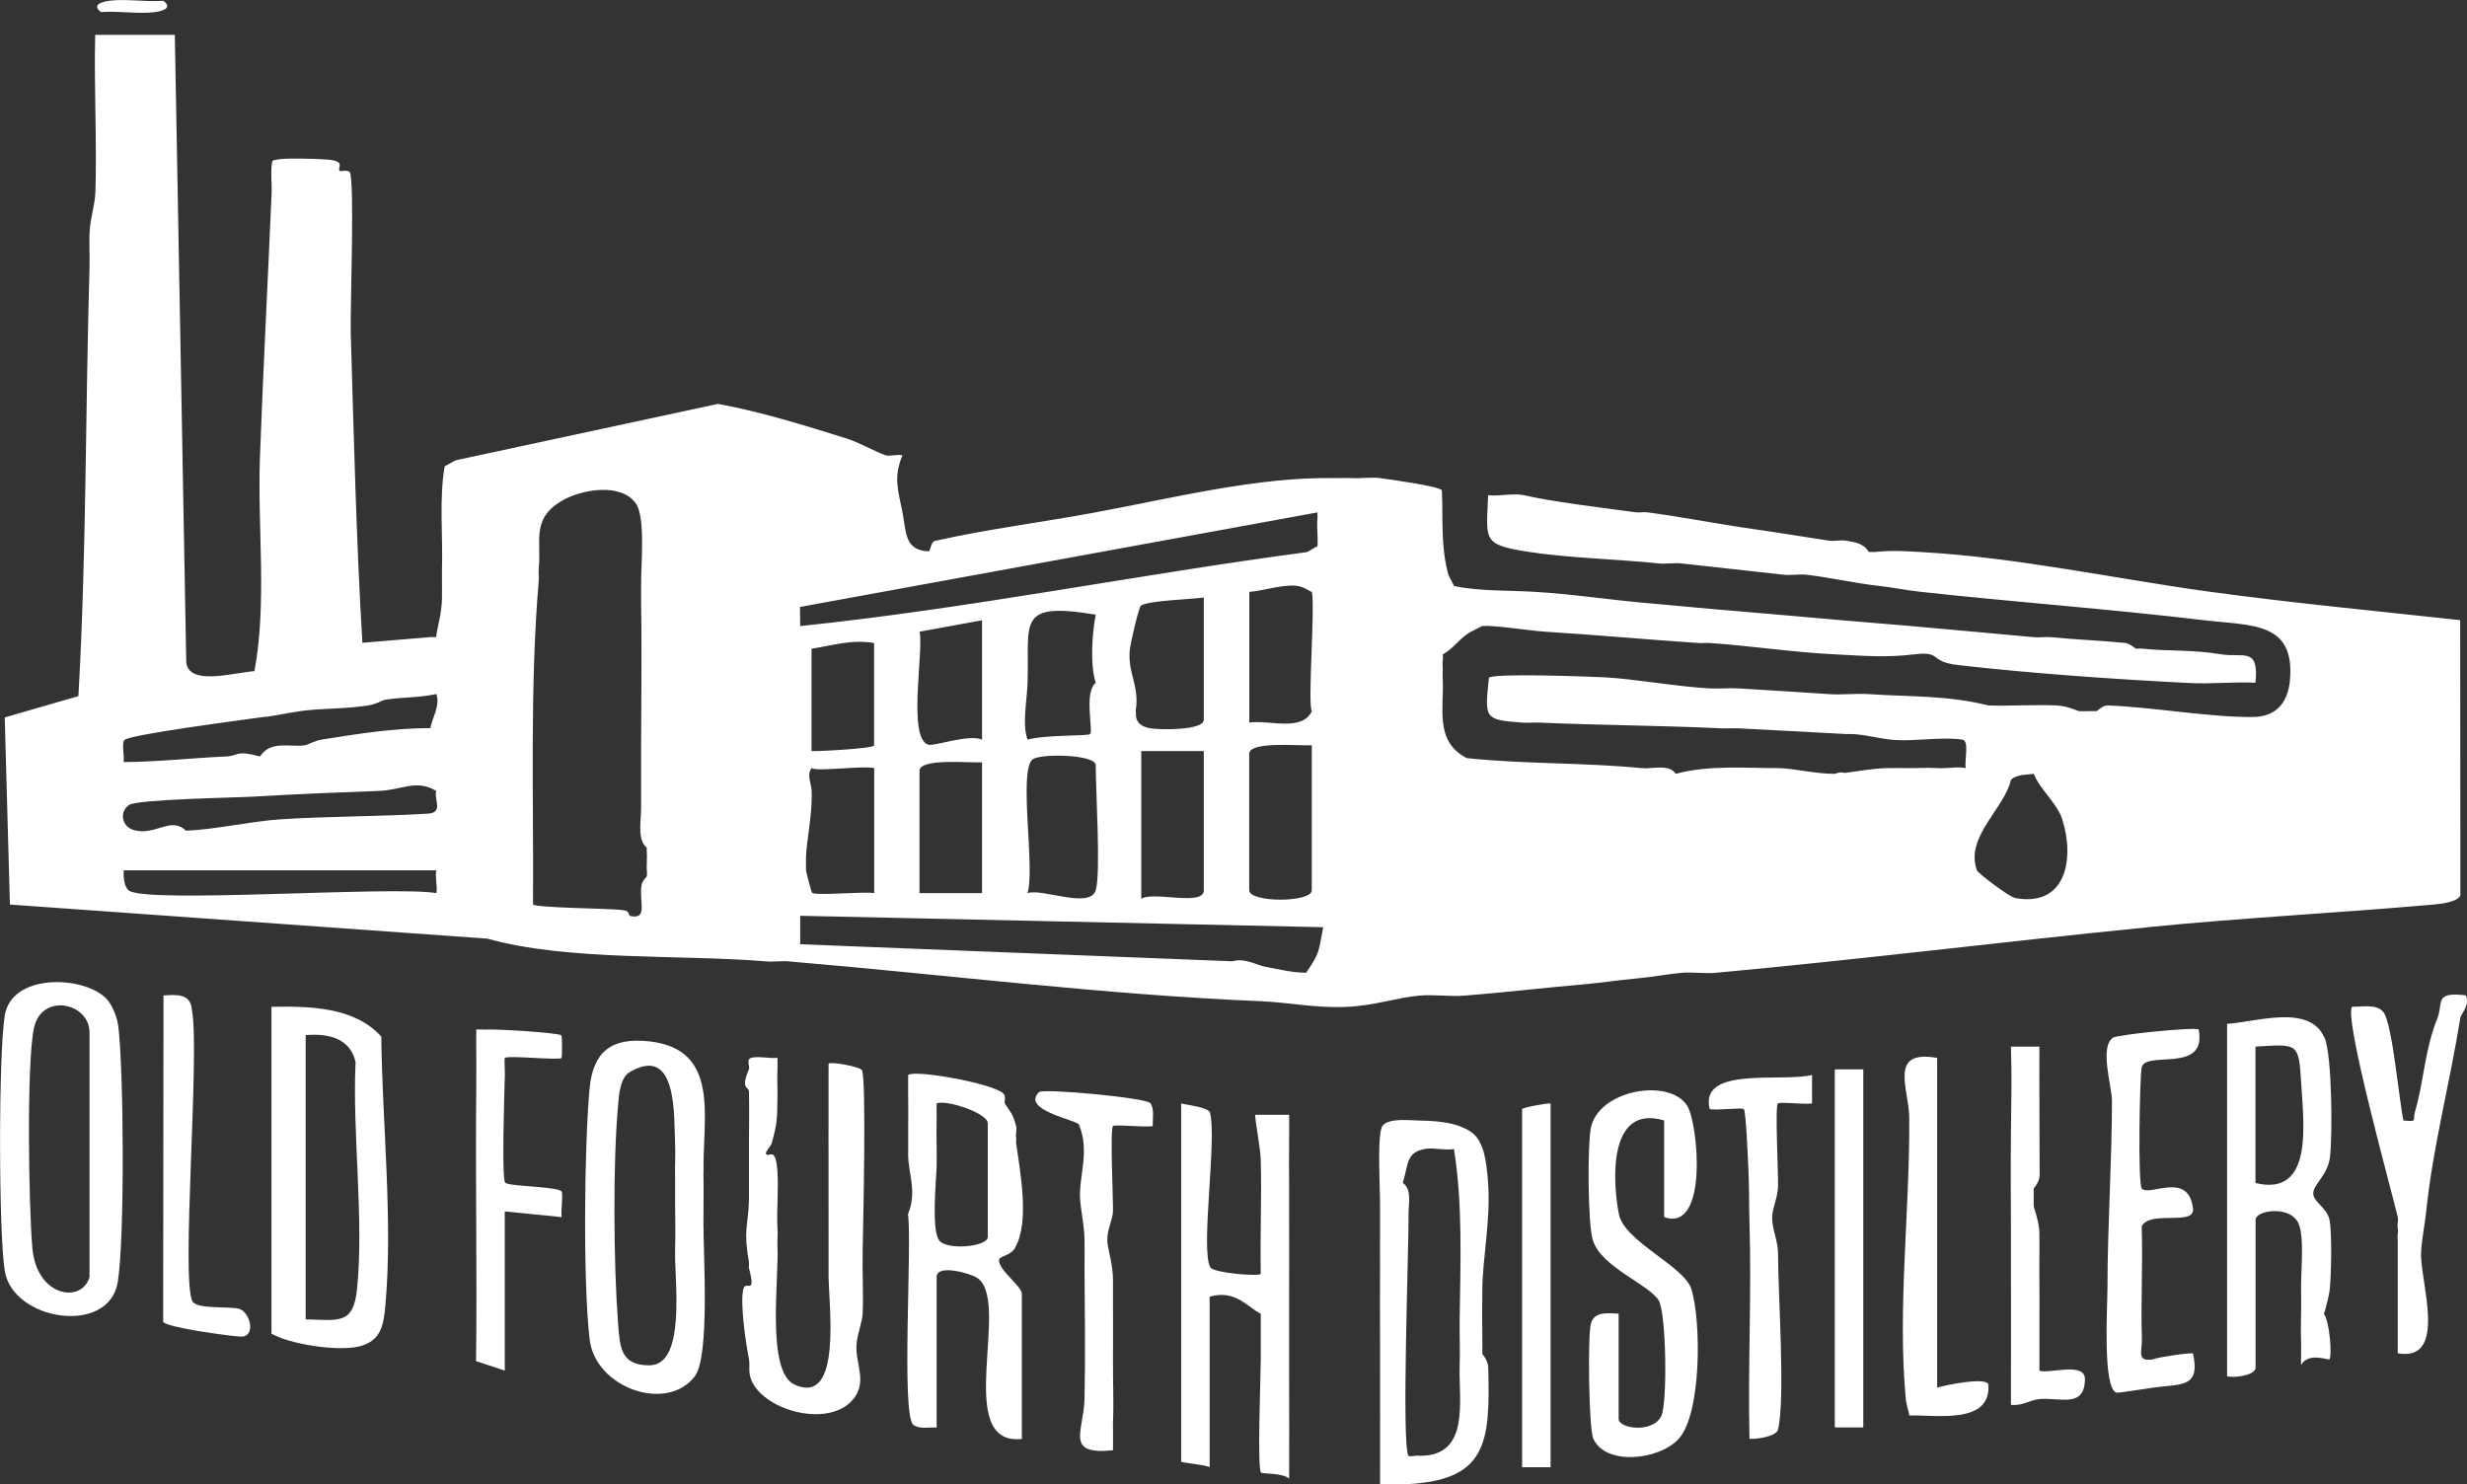 <?xml version="1.0" encoding="UTF-8"?>
<svg id="Isolation_Mode" data-name="Isolation Mode" xmlns="http://www.w3.org/2000/svg" viewBox="0 0 224.38 135.02">
  <rect x="0" y="0" width="224.38" height="135.02" fill="#333333" stroke="none"/>
  <defs>
    <style>
      .cls-1 {
        fill: #fff;
      }
    </style>
  </defs>
  <path class="cls-1" d="M195.32,84.34c8.67-.86,17.43-1.3,26.12-2.07.58-.05,2.2-.25,2.34-.86l-.02-25c-7.57-.83-15.21-1.55-22.75-2.58-8.58-1.17-17.59-3.14-26.37-3.62-1.66-.09-2.39-.16-4.14,0-.17.02-.35-.02-.52,0-.49-.8-1.24-.88-2.07-1.03-.47-.09-1.06.07-1.55,0-2.23-.33-4.49-.72-6.72-1.03-3.26-.46-6.58-1.12-9.82-1.55-.33-.04-.7.04-1.03,0-3.52-.47-7.58-.96-10.16-1.55-.97-.22-2.24.11-3.28,0-.16,4.03-.56,4.47,3.42,5.11,3.83.61,8.19.68,12.09,1.09.68.07,1.39-.07,2.07,0,3.06.33,6.24.69,9.31,1.03.67.07,1.39-.07,2.07,0,2,.22,4.34.77,6.72,1.03,1.15.13,2.35.38,3.62.52,8.59.94,17.29,1.57,25.85,2.59,4.27.51,8.24.1,7.78,5.43-.18,2.04-1.23,3.35-3.37,3.37-3.92.04-9.18-.91-13.2-1.05-.47-.02-.96.52-1.03.52-.52-.02-1.04.02-1.55,0-.14,0-1.04-.47-2.07-.52-2.06-.09-4.15.06-6.2,0-3.73-.93-7.15-.78-10.86-1.03-1.19-.08-2.42.08-3.62,0-2.68-.17-5.51-.37-8.27-.52-.86-.05-1.73.04-2.59,0-2.84-.14-7.05-.89-9.59-1.01-1.49-.07-10.23-.4-10.51.05-.38,3.72-.45,3.81,3.04,4.07.51.04,1.04-.02,1.55,0,5.5.24,11.05.26,16.55.52.52.02,1.04-.02,1.55,0,3.15.15,6.57.36,9.82.52.17,0,.35,0,.52,0,1.37.06,2.54.45,3.86.54,1.93.13,4.38-.31,6.18-.03.65.1.16,1.97.3,2.59-.6-.16-1.81.05-2.59,0-.85-.06-1.73.01-2.59,0-.69,0-1.38-.02-2.07,0-1.16.03-2.7.3-3.76.44-.22-.08-.51-.08-.89.08-1.88,0-3.77-.51-5.17-.52-3.12,0-6.28-.29-9.31.52-.58-.93-2.13-.42-3.1-.52-5.35-.52-10.58-.35-15.9-.91-3.01-1.56-2.02-4.6-2.2-7.37-.02-.34.04-.7,0-1.03-.04-.33.09-.83,0-1.03,1-.51,1.58-1.55,2.59-2.07.2-.1.98-.51,1.03-.52,1.16-.08,4.17.42,5.69.52,4.64.29,9.31.72,13.96,1.03.34.02.69-.02,1.03,0,3.69.25,7.59.85,11.37,1.03,2.66.13,4.57.32,7.24,0,2.53-.31,1.29.66,3.93.97,6.45.75,14.6,1.32,21.12,1.64,1.98.1,4-.12,5.97-.03.34-3.29-1.12-2.26-3.1-2.58-2.73-.45-4.72-.26-7.24-.52-.17-.02-.35.02-.52,0-.11-.01-.53-.47-1.03-.52-2.21-.22-4.5-.3-6.72-.52-.51-.05-1.04.05-1.55,0-3.78-.36-7.6-.68-11.37-1.03-2.07-.19-4.14-.33-6.2-.52-3.83-.34-7.94-.7-11.89-1.03-1.76-.15-3.8-.36-5.69-.52-3.35-.28-6.8-.83-10.34-1.03-2.41-.14-4.84-.04-7.24-.52-.14-.33-.49-.93-.52-1.03-.72-2.69-.46-4.98-.59-7.68-.23-.37-4.67-.98-5.62-1.11-.8-.11-1.74.05-2.59,0-.51-.03-1.04.01-1.55,0-6.99-.14-14.75,1.83-21.92,3.15-4.68.87-9.72,1.5-14.41,2.56-.43.1-.39.96-.61.95-2.19-.1-2-1.75-2.36-3.57-.38-1.94-.85-3.13,0-5.17-.46-.1-1.2.12-1.55,0-1.11-.41-2.36-1.16-3.62-1.55-3.68-1.15-7.74-2.42-11.61-3.12l-23.86,5.13-1,.55c-.51,3.03-.15,6.23-.24,9.33-.01.52,0,1.03,0,1.55,0,.34,0,.69,0,1.03,0,1.51-.49,2.87-.52,3.62h-.52l-6.2.52c-.56-9.31-.78-18.88-1.06-28.16-.06-2.08.38-14.11-.1-14.66-.21-.24-.85-.03-.91-.1-.26-.28.64-.86-1.03-1.03-.81-.08-4.16-.17-4.65,0-.2.07-.43-.04-.47.29-.15.93,0,1.88-.04,2.81-.34,7.99-.77,16.08-1.06,24.02-.23,6.36.66,13.21-.5,19.41-1.99.15-5.91,1.35-6.2-.78L15.9,3.17h-7.24c-.12,4.73.16,9.5.02,14.24-.04,1.3-.5,2.48-.54,3.86-.03,1.03.03,2.07,0,3.1-.38,12.99-.27,25.97-1.01,38.95l-6.7,1.94.47,17.02,43.43,3.1c7.32,2.06,17.62,1.42,25.34,2.07.68.06,1.39-.06,2.07,0,14.2,1.2,28.65,3.03,42.91,3.62,2.48.1,4.9.63,7.76.52,2.62-.1,4.69-.87,6.72-1.03,1.36-.11,2.78.11,4.14,0,3.62-.29,7.24-.72,10.86-1.03,1.57-.14,3.1-.38,4.65-.52,1.45-.13,2.88-.4,4.14-.52,1.02-.09,2.08.09,3.1,0,13.11-1.2,26.22-2.84,39.3-4.14ZM113.63,65.73v-11.89c1.33-.12,2.54-.56,3.92-.58,1.01-.01,1.51.54,1.77.58.3,1.61-.41,10.3,0,10.86-.95,1.9-3.91.75-5.69,1.03ZM119.31,67.8v13.18c0,1.14-5.69,1.14-5.69,0v-12.41c0-1.19,4.65-.7,5.69-.78ZM119.83,46.6c-.03.17.02.35,0,.52-.09.84.06,1.73,0,2.59-.29.04-.73.48-1.03.52-15.37,2.04-30.63,5.12-46.02,6.72l-.02-1.74,47.07-8.6ZM104.58,66.24c-1.62-.3-1.17-1.46-1.29-1.55.39-2.37-.79-3.5-.52-5.69.07-.55.8-3.77,1-3.91.68-.47,4.57-.57,5.72-.74v11.12c0,.99-4.07.93-4.91.77ZM109.49,68.31v12.67c0,1.5-4.62.05-5.69.78v-13.44h5.69ZM93.94,69.06c.77-.54,5.72-.44,5.72.55,0,2.31.47,9.86,0,11.37-.54,1.74-4.85-.2-6.21.26.73-2.18-.86-11.25.49-12.18ZM99.15,66.77c-.2.2-4.08.05-5.69.51-.51-1.44-.06-3.43,0-5.17.18-5.55-1.06-7.4,6.2-6.2-.33,1.69-.53,4.56,0,6.2-1.09.86-.21,4.35-.51,4.66ZM84.45,67.74c-1.94-.5-.42-8.57-.81-10.28l5.68-1.04v10.86c-1.19-.53-4.3.61-4.87.46ZM89.32,69.35v11.89h-5.69v-11.12c0-1.19,4.65-.7,5.69-.78ZM73.3,78.14c.03-1.66.6-3.93.52-6.2-.02-.68-.48-1.45,0-2.07.58.34,4.57-.25,5.69,0v11.37c-.98-.17-5.36.27-5.65-.04-.07-.08-.55-1.92-.55-2.03-.02-.34,0-.69,0-1.03ZM73.81,68.32c0-2.58,0-5.18,0-7.76v-1.55c1.85-.28,3.62-.87,5.69-.52v9.31c0,.29-5.07.55-5.69.52ZM38.93,74.01c-4.47.27-9,.23-13.46.52-2.6.17-5.99.94-8.54,1.03-.06,0-.45-.51-1.2-.5-1.13.03-2.18.87-3.63.42-1.04-.33-1.25-1.65-.36-2.26.76-.52,9.65-.66,11.39-.76,3.79-.23,7.57-.38,11.37-.52,2.03-.07,3.35-1.09,5.17,0-.22.78.71,1.99-.76,2.07ZM24.18,65.21c1.05-.15,2.09-.37,3.1-.52,1.89-.28,4.04-.18,6.2-.52.77-.12,1.31-.48,1.55-.52,1.43-.24,3.05-.17,4.65-.52.42,1.04-.5,2.45-.52,3.1-3.29-.01-6.59.52-9.82,1.03-.77.12-1.31.48-1.55.52-1.33.23-3.17-.49-4.14,1.03-2.29-.61-1.86-.06-3.1,0-3.12.14-6.19.49-9.31.51.1-.56-.2-1.68.07-2,.41-.51,11.15-1.88,12.86-2.13ZM39.69,81.24c-3.88-.68-26.28.97-27.96-.23-.45-.32-.51-1.28-.48-1.84h28.44c-.15.52.12,1.45,0,2.07ZM56.53,82.77c-1.08-.14-7.72-.18-8.05-.5.06-9.84-.3-19.69.52-29.47.03-.34-.03-.7,0-1.03.25-2.57-.69-4.56,2.07-6.2,1.72-1.03,5.38-1.72,6.76.22.91,1.29.45,5.65.48,7.54,0,.52,0,1.03,0,1.55.09,5.68-.03,11.38,0,17.06,0,.52,0,1.03,0,1.55.01,1.13-.38,2.91.52,3.62-.03.34.04.7,0,1.03v.52c-.05.33.06.71,0,1.03-.02.11-.4.39-.48.82-.26,1.48.66,3.19-1.07,2.8-.2-.47-.21-.47-.74-.53ZM118.8,88.48c-1.22,0-2.43-.3-3.62-.52-.93-.17-1.92-.85-3.1-.52l-39.3-1.55v-2.59l47.57,1.04c-.45,2.25-.26,2.25-1.55,4.14ZM183.29,81.68c-.6-.11-3.4-2.28-3.48-2.5-1.12-3.05,2.51-5.62,3.1-8.27.64-.5,1.34-.42,2.07-.52.51,1.36,2.13,2.69,2.59,4.14,1.13,3.56.37,8-4.27,7.16Z"/>
  <path class="cls-1" d="M24.69,91.58v29.73c1.68.97,5.95,1.62,7.9,1.18,2.06-.47,2.3-1.93,2.46-3.74.7-7.62-.29-16.73-.37-24.46-2.45-2.72-6.57-2.77-10-2.71ZM32.48,117.2c-.33,3.33-1.65,2.88-4.68,2.81v-25.85c1.98-.18,4.04.23,4.54,2.44-.3,6.56.77,14.16.14,20.6Z"/>
  <path class="cls-1" d="M92.33,113.48c1.35-2.33.43-7.04.09-9.49-.02-.17.03-.35,0-.52-.06-.33.08-.75,0-1.03-.33-1.24-.47-1.17-1.03-2.07-.07-.12.13-.64-.12-.89-.9-.93-8.14-2.22-8.67-1.69-.02,1.55.03,3.11,0,4.66,0,.34,0,.69,0,1.03,0,.17,0,.34,0,.52,0,.34,0,.69,0,1.03,0,1.71.84,3.4-.02,5.41.4,2.65-.65,18.39.51,19.18.58.4,1.44.19,2.1.23v-13.7c0-1.17,2.91-.36,3.59.03,3.36,1.89-2.23,15.4,4.16,14.71v-13.18c0-.74-2.09-2.12-2.08-3.1,0-.36,1.02-.34,1.47-1.11ZM89.84,112.52c0,.89-3.78,1.25-4.43.29-.71-1.04-.26-5.32-.22-6.76.03-1.38-.04-2.76,0-4.14.01-.52-.02-1.04,0-1.55.99-.34,4.65.92,4.65,1.81v10.34Z"/>
  <path class="cls-1" d="M147.24,110.44c-.63-3.31-.87-10.01,4.12-8.52v8.79c4.03,1.44,3.11-8.49,2.1-10.12-1.61-2.59-8.2-1.47-8.79,2.13-.28,1.68-.26,8.58.2,10.08.76,2.48,5.13,4.03,6,5.5.68,1.14.8,9.33.23,10.5-.78,1.6-3.88,1.16-3.88.26v-9.57c-.97-.03-2.16-.23-2.51.85-.32.98-.21,9.58.2,10.51,1.11,2.51,6.01,1.97,7.77.03,2.1-2.32,2.05-10.75,1.16-13.61-.65-2.11-6.12-4.34-6.6-6.84Z"/>
  <path class="cls-1" d="M9.54,90.71c-2.16-1.97-8.49-2.16-9.11,1.67-.57,3.49-.56,19.69,0,23.21.72,4.56,9.48,5.93,10.28,1.03.64-3.89.55-19.16.05-23.26-.11-.87-.58-2.08-1.22-2.66ZM8.15,116.14c-.69,2.46-4.79,1.85-5.2-2.56-.34-3.69-.55-16.88.14-20.07.7-3.25,5.05-2.3,5.05.4v22.23Z"/>
  <path class="cls-1" d="M211.4,94.37c-1.34-3.09-6.26-1.39-8.84-1.24v32.06c.68.17,2.59-.1,2.59-.78v-13.44c0-.9,3.1-1.34,3.88.26.61,1.25.21,4.57.26,6.21.04,1.55-.06,3.11,0,4.65.02.69-.02,1.38,0,2.07.67-1.2,2.49-.41,2.58-.52.25-.3.02-3.45-.51-4.14.08-.07.48-1.73.52-2.07.16-1.37.23-5.23,0-6.45-.24-1.19-1.56-1.65-1.48-2.51.07-.77,1.31-1.62,1.51-3.17.25-1.96.2-9.34-.49-10.93ZM205.14,107.61v-12.41c3.86-.22,3.94-.41,4.16,3.34.21,3.64,1.15,10.36-4.16,9.07Z"/>
  <path class="cls-1" d="M199.97,93.65c-.29-.26-7.38.46-7.79.74-1.25.84-.09,4.47-.09,5.73-.01,5.66-.41,11.45-.41,17.03,0,1.69-.47,9.23.84,9.53.16.04,2.71-.38,3.32-.46,2.64-.35,4.29.01,3.62-3.1-.13-.13-3.33.36-3.62.52-1.56.29-1-.79-1.03-1.79-.11-3.42.1-6.86-.02-10.28.69-1.53,4.84-.02,4.67-1.62-.38-3.46-3.94-1.11-4.65-1.82-.39-.39-.19-10.28-.02-11.03.37-1.6,5.95.62,5.19-3.44Z"/>
  <path class="cls-1" d="M176.19,126.22v-29.99c-4.48-.79-2.56,2.81-2.54,5.43.07,8.42-1.09,17.35-.31,25.62.05.49.24.99.32,1.47,2.58-.04,7.41.8,7.19-2.78-.05-.78-3.95.03-4.66.25Z"/>
  <path class="cls-1" d="M223.76,92.61c.06-.38.93-1.17.51-2.07-2.92-.36-2.03.69-2.58,2.07-1.2,3.01-1.2,5.66-2.05,8.55-.22.76.29.9-1.05.76-.38-1.82-1-8.78-1.8-9.84-.62-.81-1.96-.47-2.85-.51-.83.82,3.56,16.67,4.14,19.13.07.31-.07.73,0,1.03.07.3-.07.72,0,1.03v10.34c4.59.78,2.05-6.45,2.12-9.1.03-1.11.34-2.57.47-3.82.6-5.84,2.17-11.75,3.1-17.58Z"/>
  <path class="cls-1" d="M21.77,119.06c-.85-.26-3.8.06-4.25-.67-1.1-1.78.69-22.74-.07-26.55-.12-1.47-1.35-1.37-2.58-1.29l-.03,29.67c.14.51,5.99,1.3,7.01,1.36,1.48.09.92-2.21-.08-2.52Z"/>
  <path class="cls-1" d="M138.44,100.89v32.57h2.59v-33.09c-.44-.03-2.59.39-2.59.52Z"/>
  <rect class="cls-1" x="166.88" y="97.27" width="2.59" height="32.57"/>
  <path class="cls-1" d="M155.5,100.89c.65.13,2.93-.17,3.11,0,.19.19.37,4.55.41,5.43.08,1.41.05,3.35.1,4.91.2,6.53-.15,13.11,0,19.65.65.04,2.45-.2,2.6-.86.67-2.9,0-12.24,0-15.96,0-1.16-.54-2.24-.54-3.34,0-.73.51-1.78.54-2.82.03-1.21-.29-7.26-.02-7.53.17-.17,2.46.12,3.11,0v-2.59c-2.74.69-10.28-.84-9.31,3.1Z"/>
  <path class="cls-1" d="M104.61,100.34c-.33-.48-9.75-1.36-10.11-1-1.66,1.65,3.46,2.54,3.63,2.95,1,2.39.02,4.64.1,6.61.05,1.22.39,2.43.41,3.88.02.86,0,1.72,0,2.59.03,3.95.08,7.95,0,11.89-.06,2.93-1.85,5.11,2.59,4.66.02-.69-.01-1.38,0-2.07,0-.17,0-.35,0-.52.08-1.88-.02-3.8,0-5.69.01-1.72,0-3.45,0-5.17,0-.69,0-1.38,0-2.07,0-1.4-.52-2.92-.52-3.62,0-.96.5-1.87.52-2.59.02-1.21-.28-7.48,0-7.76.18-.18,2.92.14,3.62,0-.03-.66.17-1.52-.23-2.1Z"/>
  <path class="cls-1" d="M78.39,97.34c-.21-.33-2.83-.79-3.03-.59-.02,4.47.01,8.97,0,13.44,0,.34,0,.69,0,1.03,0,.34,0,.69,0,1.03-.01,1.21.02,2.41,0,3.62-.03,2.59,1.33,12.08-3.09,10.08-2.62-1.19-1.39-9.77-1.56-12.67-.03-.51.06-1.05,0-1.55-.08-1.71.11-3.46,0-5.17-.16-2.36-.75-1.24-1.02-1.57-.16-.2.4-.66.5-1.01.5-1.75.5-2.24.52-4.14,0-.34.02-.69,0-1.03-.05-.86.04-1.73,0-2.59-.67.1-2.11-.24-2.53.08-.24.19.02.77-.06.95-.81,1.93,0,1.52,0,2.07.03,1.55.01,3.11,0,4.65,0,.17,0,.34,0,.52,0,.34,0,.69,0,1.03,0,.17,0,.34,0,.52s0,.34,0,.52c0,.41,0,1.18,0,1.55,0,.34.01.69,0,1.03-.07,2.47-.53,2.64,0,5.69.03.17-.04.36,0,.52.68,2.6-.29,1.04-.51,1.9-.32,1.24.22,4.89.51,6.38.12.63-.12,1.21.27,2.03,1.27,2.68,6.76,4.13,9.02,1.83,1.61-1.65.37-3.39.49-5.16.07-1.03.53-2.06.56-2.84.08-1.88-.04-3.8,0-5.69.04-2.18.36-15.77-.07-16.47Z"/>
  <path class="cls-1" d="M135.33,107.36c-.13-1.51-.3-3.57-1.54-4.4-1.31-.89-3.12-1-4.65-1.03-.91-.02-2.86-.26-3.4.48-.52.73-.2,5.84-.22,7.27-.01.86.01,1.72,0,2.59-.01.86,0,1.72,0,2.59-.02,2.41,0,4.83,0,7.24,0,.34,0,.69,0,1.03.02,3.96-.01,7.94,0,11.89.69,0,1.38.02,2.07,0,7.69-.27,7.95-3.73,7.77-10.64-.02-.67-.54-1.18-.54-1.25,0-.52.02-1.03,0-1.55,0-.17,0-.34,0-.52-.03-1.2,0-2.42,0-3.62,0-2.99.81-6.56.51-10.07ZM129.14,132.43c-.11-.11-.95.12-1.03,0-.66-.88.04-19.08,0-21.99-.01-.87.33-2.3-.53-2.84.55-1.65.23-2.78,2.07-3.1.75-.13,2.01.19,2.59,0,.81,5.07.59,10.36.52,15.51-.02,1.37.05,2.76,0,4.14-.11,3.22,1,8.29-3.62,8.27Z"/>
  <path class="cls-1" d="M51.07,96.23c.07-.07.06-1.98-.01-2.05-.24-.24-5.79-.58-6.71-.53-.34.02-.69-.03-1.03,0-.03,1.38.02,2.76,0,4.14,0,.34,0,.69,0,1.03-.09,8.32.08,16.66-.02,24.99l2.61.86v-14.48l5.17.52c-.07-.73.12-1.6.02-2.29-.08-.5-4.8-.48-5.15-.84-.34-.35-.07-8.44-.03-9.8.01-.4-.07-1.49,0-1.55.29-.26,4.94.25,5.18,0Z"/>
  <path class="cls-1" d="M63.99,106.58c-.1-4.9,1.58-11.15-4.97-11.86-3.43-.37-5.09.95-5.4,4.33-.48,5.32-.6,17.59.01,22.79.51,4.4,7.03,6.71,9.57,3.34,1.37-1.81.77-11.05.78-13.96,0-1.55.03-3.11,0-4.65ZM59.09,124.19c-2.68.03-2.71-1.69-2.88-3.89-.4-5.22-.47-14.52,0-19.69.08-.94.17-2.56,1.05-3.08,4.4-2.6,4.02,4.06,4.14,6.47.05,1.03-.03,2.07,0,3.1.02.69-.01,1.38,0,2.07.02,1.54.04,3.11,0,4.65-.06,2.57,1.03,10.34-2.31,10.37Z"/>
  <path class="cls-1" d="M117.25,101.4h-3.1c.11,1.25.48,2.94.52,4.14.09,3.44-.07,6.91,0,10.34-.24.24-4.27-.09-4.58-.59-.93-1.5.61-11.72-.04-14.08-.13-.49-2.05-.69-2.62-.84v32.57c0,.13,2.14.27,2.59.52v-15.51c2.34-.69,3.47.98,4.65,1.55v4.14c0,1.42-.34,9.96.03,10.32.12.11,1.98,0,2.55.54.02-2.92,0-5.87,0-8.79,0-.34,0-.69,0-1.03,0-2.58,0-5.18,0-7.76,0-1.89.01-3.8,0-5.69,0-.69,0-1.38,0-2.07,0-.52,0-1.03,0-1.55-.03-2.06.02-4.14,0-6.21Z"/>
  <path class="cls-1" d="M185.49,124.67v-4.65c0-1.03.02-2.07,0-3.1-.02-1.03,0-2.07,0-3.1,0-.52,0-1.03,0-1.55,0-1.19-.52-2.37-.52-2.59,0-.52,0-1.03,0-1.55,0-.07.54-.58.54-1.25,0-3.89-.04-7.79-.02-11.68h-2.59c.09,2.59.03,5.18,0,7.76-.03,3.09-.01,6.21,0,9.31,0,.34,0,.69,0,1.03.02,4.82-.01,9.66,0,14.48.91.15,1.77-.44,2.58-.52,1.84-.17,4.13.87,4.15-1.81,0-1.63-3.35-.43-4.15-.78Z"/>
  <path class="cls-1" d="M9.18,1.1c1.57-.13,3.39.2,4.92,0,.75-.1,1.6-.39.76-1.03-1.57.13-3.39-.2-4.92,0-.75.1-1.6.39-.76,1.03Z"/>
</svg>